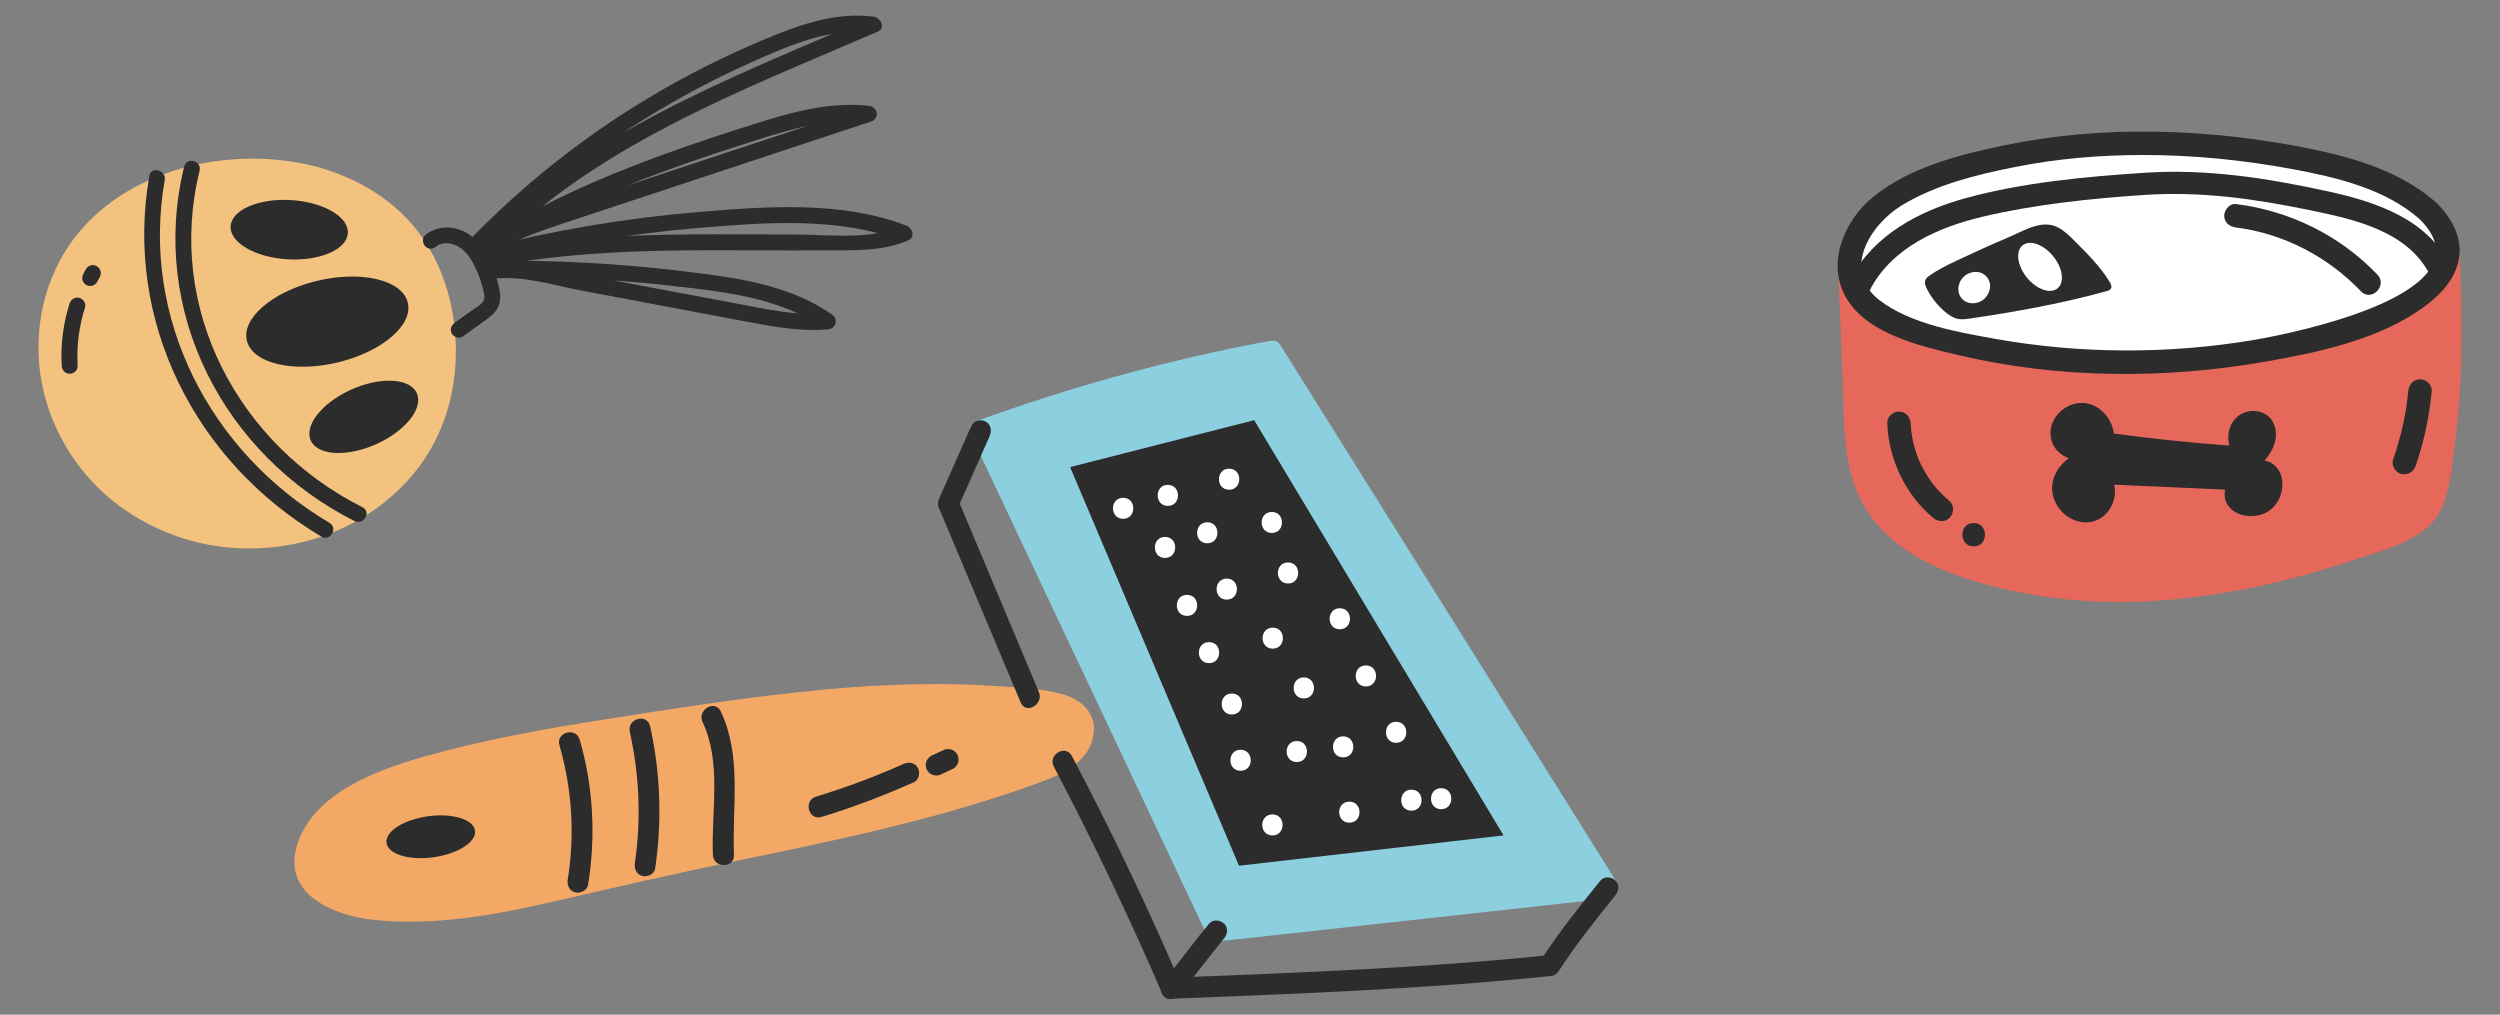 <?xml version="1.0" encoding="utf-8"?>
<!-- Generator: Adobe Illustrator 16.0.0, SVG Export Plug-In . SVG Version: 6.00 Build 0)  -->
<!DOCTYPE svg PUBLIC "-//W3C//DTD SVG 1.1//EN" "http://www.w3.org/Graphics/SVG/1.1/DTD/svg11.dtd">
<svg version="1.1" id="圖層_1" xmlns="http://www.w3.org/2000/svg" xmlns:xlink="http://www.w3.org/1999/xlink" x="0px" y="0px"
	 width="114.853px" height="46.615px" viewBox="0 0 114.853 46.615" enable-background="new 0 0 114.853 46.615"
	 xml:space="preserve">
<rect x="0" y="0" width="114.853" height="46.615" fill="#808080" stroke="none"/>
<g>
	<g>
		<g>
			<g>
				<path fill="#F2C27E" d="M20.578,13.437c-0.324-1.152-0.872-2.245-1.674-3.164c-1.27-1.454-3.132-2.406-5.096-2.779
					C9.721,6.719,4.993,8.145,2.91,11.688c-1.06,1.801-1.378,3.958-0.975,5.98c0.371,1.858,1.345,3.612,2.782,4.939
					c1.397,1.29,3.226,2.165,5.16,2.469c1.935,0.304,3.967,0.037,5.737-0.755c1.761-0.789,3.259-2.097,4.184-3.709
					c0.954-1.665,1.283-3.613,1.095-5.495C20.837,14.55,20.732,13.986,20.578,13.437z"/>
			</g>
		</g>
		<g>
			<g>
				<g>
					<path fill="#2C2C2C" d="M8.463,7.649c-1.634,6.634,1.817,13.262,7.822,16.288c0.419,0.212,0.791-0.419,0.369-0.632
						c-5.709-2.876-9.044-9.129-7.485-15.461C9.281,7.386,8.575,7.191,8.463,7.649L8.463,7.649z"/>
				</g>
			</g>
		</g>
		<g>
			<g>
				<g>
					<path fill="#2C2C2C" d="M6.861,8.08c-1.174,6.685,2.131,13.16,7.906,16.572c0.407,0.24,0.776-0.393,0.37-0.632
						c-5.475-3.233-8.687-9.388-7.57-15.744C7.647,7.814,6.942,7.616,6.861,8.08L6.861,8.08z"/>
				</g>
			</g>
		</g>
		<g>
			<g>
				<g>
					<path fill="#2C2C2C" d="M3.568,16.806c-0.054-0.908,0.06-1.805,0.336-2.671c0.06-0.189-0.07-0.4-0.256-0.45
						c-0.197-0.055-0.391,0.066-0.45,0.255c-0.294,0.922-0.419,1.9-0.362,2.866c0.012,0.198,0.16,0.366,0.366,0.366
						C3.392,17.172,3.58,17.005,3.568,16.806L3.568,16.806z"/>
				</g>
			</g>
		</g>
		<g>
			<g>
				<g>
					<path fill="#2C2C2C" d="M4.46,12.958c0.04-0.076,0.081-0.151,0.121-0.227c0.026-0.042,0.041-0.087,0.043-0.136
						c0.011-0.049,0.01-0.098-0.006-0.146c-0.012-0.048-0.034-0.09-0.066-0.125c-0.025-0.04-0.06-0.071-0.102-0.095
						c-0.03-0.012-0.06-0.024-0.089-0.037c-0.064-0.017-0.129-0.017-0.193,0c-0.029,0.012-0.059,0.024-0.088,0.037
						c-0.056,0.033-0.099,0.077-0.132,0.132c-0.04,0.076-0.081,0.151-0.121,0.227c-0.026,0.042-0.041,0.088-0.043,0.136
						c-0.012,0.049-0.01,0.098,0.006,0.147c0.012,0.047,0.034,0.089,0.066,0.124c0.025,0.04,0.06,0.071,0.102,0.094
						c0.029,0.013,0.06,0.025,0.089,0.037c0.063,0.017,0.129,0.017,0.193,0c0.029-0.012,0.059-0.024,0.088-0.037
						C4.384,13.056,4.427,13.012,4.46,12.958L4.46,12.958z"/>
				</g>
			</g>
		</g>
		<g>
			<g>
				<g>
					<path fill="#2C2C2C" d="M20.054,11.318c0.305-0.251,0.785-0.14,1.082,0.059c0.378,0.253,0.61,0.693,0.787,1.098
						c0.104,0.24,0.186,0.491,0.251,0.743c0.05,0.19,0.136,0.456,0.017,0.636c-0.122,0.186-0.395,0.319-0.571,0.447
						c-0.243,0.175-0.486,0.351-0.729,0.527c-0.16,0.117-0.237,0.319-0.132,0.502c0.093,0.158,0.34,0.248,0.502,0.131
						c0.307-0.222,0.613-0.444,0.92-0.666c0.288-0.208,0.597-0.402,0.728-0.75c0.125-0.329,0.059-0.691-0.027-1.022
						c-0.087-0.339-0.209-0.667-0.354-0.984c-0.253-0.553-0.625-1.108-1.184-1.39c-0.588-0.296-1.29-0.273-1.806,0.15
						c-0.152,0.126-0.131,0.388,0,0.519C19.688,11.469,19.901,11.444,20.054,11.318L20.054,11.318z"/>
				</g>
			</g>
		</g>
		<g>
			<g>
				<g>
					<path fill="#2C2C2C" d="M22.033,11.6c2.4-2.486,5.111-4.65,8.072-6.434c1.432-0.862,2.915-1.636,4.441-2.316
						c1.756-0.783,3.634-1.608,5.597-1.35c-0.062-0.228-0.123-0.455-0.185-0.683c-6.349,2.75-13.194,5.319-18.066,10.438
						c-0.277,0.292,0.085,0.811,0.444,0.575c2.588-1.697,5.414-2.958,8.316-4.014c1.411-0.512,2.837-0.98,4.269-1.432
						c1.634-0.515,3.273-0.978,5.003-0.786c-0.033-0.241-0.065-0.48-0.098-0.72c-3.084,1.021-6.169,2.041-9.254,3.061
						c-1.518,0.503-3.034,1.004-4.552,1.506c-1.313,0.436-2.623,0.875-3.823,1.577c-0.406,0.237-0.038,0.871,0.369,0.632
						c1.286-0.75,2.7-1.189,4.104-1.654c1.466-0.484,2.934-0.97,4.399-1.456c2.983-0.986,5.967-1.974,8.95-2.961
						c0.41-0.135,0.307-0.675-0.097-0.719c-1.632-0.181-3.21,0.197-4.759,0.675c-1.581,0.487-3.153,1.005-4.707,1.569
						c-2.961,1.076-5.852,2.357-8.492,4.088c0.147,0.191,0.296,0.384,0.444,0.576C27.234,6.704,34.044,4.172,40.329,1.45
						c0.379-0.164,0.121-0.642-0.186-0.682c-1.831-0.241-3.56,0.424-5.218,1.125c-1.707,0.721-3.364,1.557-4.958,2.502
						c-3.102,1.839-5.949,4.093-8.452,6.687C21.188,11.421,21.704,11.94,22.033,11.6L22.033,11.6z"/>
				</g>
			</g>
		</g>
		<g>
			<g>
				<g>
					<path fill="#2C2C2C" d="M22.389,12.114c3.181-0.812,6.419-1.371,9.691-1.641c3.084-0.256,6.43-0.527,9.376,0.6
						c-0.029-0.224-0.059-0.447-0.087-0.669c-1.424,0.631-3.348,0.369-4.869,0.37c-1.565,0-3.131-0.018-4.695-0.006
						c-3.148,0.023-6.295,0.179-9.392,0.781c-0.463,0.09-0.267,0.796,0.194,0.706c3.341-0.649,6.741-0.754,10.136-0.759
						c1.669-0.002,3.339,0.019,5.009,0.006c1.332-0.011,2.742,0.086,3.986-0.466c0.319-0.142,0.171-0.571-0.087-0.669
						c-3.008-1.151-6.424-0.888-9.571-0.626c-3.336,0.276-6.643,0.84-9.886,1.668C21.737,11.524,21.931,12.23,22.389,12.114
						L22.389,12.114z"/>
				</g>
			</g>
		</g>
		<g>
			<g>
				<g>
					<path fill="#2C2C2C" d="M22.461,12.713c2.767-0.032,5.532,0.096,8.283,0.405c2.424,0.272,5.054,0.528,7.107,1.964
						c0.062-0.227,0.123-0.455,0.185-0.683c-1.428,0.122-2.819-0.193-4.215-0.456c-1.298-0.244-2.596-0.488-3.895-0.732
						c-1.298-0.246-2.596-0.49-3.893-0.734c-1.202-0.226-2.398-0.537-3.625-0.369c-0.466,0.064-0.269,0.771,0.193,0.707
						c1.349-0.186,2.815,0.289,4.135,0.538c1.299,0.244,2.596,0.489,3.894,0.733c1.298,0.245,2.596,0.491,3.895,0.733
						c1.165,0.218,2.321,0.415,3.511,0.313c0.369-0.031,0.49-0.469,0.185-0.683c-2.002-1.401-4.5-1.706-6.866-1.993
						c-2.951-0.359-5.923-0.511-8.894-0.476C21.989,11.986,21.988,12.719,22.461,12.713L22.461,12.713z"/>
				</g>
			</g>
		</g>
		<g>
			<g>
				<path fill="#2C2C2C" d="M18.726,13.87c0.288,1.029-1.131,2.269-3.168,2.77c-2.037,0.5-3.922,0.073-4.209-0.956
					c-0.287-1.028,1.131-2.268,3.168-2.77C16.555,12.413,18.439,12.841,18.726,13.87z"/>
			</g>
		</g>
		<g>
			<g>
				<path fill="#2C2C2C" d="M19.128,18.021c0.358,0.674-0.434,1.726-1.768,2.349s-2.705,0.583-3.063-0.091
					c-0.357-0.673,0.434-1.725,1.768-2.348C17.398,17.308,18.771,17.348,19.128,18.021z"/>
			</g>
		</g>
		<g>
			<g>
				<path fill="#2C2C2C" d="M15.981,10.719c-0.053,0.75-1.301,1.285-2.788,1.193c-1.486-0.092-2.65-0.775-2.597-1.526
					c0.053-0.75,1.3-1.285,2.787-1.193S16.034,9.968,15.981,10.719z"/>
			</g>
		</g>
	</g>
	<g>
		<g>
			<g>
				<path fill="#8CD0E0" d="M74.335,40.742C74.335,40.742,74.335,40.742,74.335,40.742c-0.004-0.051-0.021-0.102-0.041-0.153
					c-0.004-0.008-0.006-0.018-0.01-0.026c-0.01-0.017-0.01-0.035-0.021-0.052c-1.736-2.772-3.473-5.544-5.208-8.316
					c-2.77-4.425-5.541-8.849-8.311-13.273c-0.642-1.023-1.281-2.047-1.923-3.07c-0.114-0.187-0.282-0.232-0.441-0.197
					c-0.002,0-0.002,0-0.004,0h-0.002c-0.013,0.003-0.024,0.003-0.036,0.007c-4.581,0.842-9.084,2.096-13.465,3.676
					c-0.163,0.044-0.25,0.146-0.287,0.264c-0.046,0.101-0.054,0.224,0.011,0.361c1.585,3.357,3.169,6.713,4.752,10.07
					c0.223,0.474,0.448,0.948,0.672,1.421c1.582,3.356,3.167,6.714,4.751,10.07c0.224,0.475,0.447,0.948,0.67,1.422
					c0.01,0.018,0.023,0.028,0.034,0.044c0.076,0.165,0.235,0.287,0.47,0.261c2.949-0.324,5.9-0.649,8.852-0.974
					c3.042-0.335,6.084-0.671,9.127-1.004c0.005-0.001,0.009-0.005,0.017-0.005c0.017-0.005,0.032-0.01,0.049-0.016
					C74.246,41.188,74.359,40.961,74.335,40.742z"/>
			</g>
		</g>
		<g>
			<g>
				<g>
					<path fill="#2C2C2C" d="M55.551,42.43c-0.716,0.859-1.368,1.77-2.084,2.629c-0.163,0.194-0.205,0.496,0,0.683
						c0.178,0.164,0.509,0.208,0.683,0c0.716-0.859,1.369-1.771,2.085-2.63c0.162-0.194,0.204-0.496,0-0.682
						C56.057,42.265,55.725,42.221,55.551,42.43L55.551,42.43z"/>
				</g>
			</g>
		</g>
		<g>
			<g>
				<g>
					<path fill="#2C2C2C" d="M73.53,40.451c-0.963,1.186-1.917,2.384-2.75,3.667c-0.145,0.218-0.046,0.534,0.172,0.661
						c0.235,0.137,0.519,0.046,0.661-0.173c0.789-1.213,1.688-2.348,2.601-3.472c0.163-0.202,0.197-0.485,0-0.683
						C74.044,40.281,73.695,40.248,73.53,40.451L73.53,40.451z"/>
				</g>
			</g>
		</g>
		<g>
			<g>
				<g>
					<path fill="#2C2C2C" d="M53.808,45.883c5.802-0.229,11.609-0.439,17.389-1.039c0.611-0.063,0.619-1.031,0-0.966
						c-5.779,0.599-11.587,0.811-17.389,1.04C53.188,44.941,53.185,45.908,53.808,45.883L53.808,45.883z"/>
				</g>
			</g>
		</g>
		<g>
			<g>
				<g>
					<path fill="#2C2C2C" d="M44.632,19.544c-0.492,1.115-0.986,2.23-1.479,3.344c-0.105,0.239-0.07,0.52,0.172,0.662
						c0.207,0.119,0.557,0.066,0.663-0.174c0.492-1.114,0.984-2.229,1.479-3.343c0.104-0.239,0.068-0.52-0.175-0.662
						C45.088,19.25,44.738,19.304,44.632,19.544L44.632,19.544z"/>
				</g>
			</g>
		</g>
		<g>
			<g>
				<path fill="#F3A965" d="M50.256,33.504c0-0.011-0.006-0.019-0.006-0.03c0.004-0.033,0.014-0.063,0.01-0.1
					c-0.095-0.807-0.692-1.266-1.437-1.478c-1.064-0.301-2.27-0.325-3.366-0.393c-2.936-0.182-5.882-0.019-8.803,0.299
					c-2.926,0.319-5.842,0.77-8.747,1.229c-2.846,0.448-5.696,0.952-8.47,1.742c-2.118,0.604-4.954,1.637-5.751,3.934
					c-0.819,2.365,1.644,3.369,3.525,3.557c2.782,0.279,5.554-0.23,8.255-0.854c2.792-0.644,5.579-1.285,8.383-1.864
					c3.135-0.648,6.273-1.297,9.36-2.149c1.521-0.419,3.027-0.889,4.508-1.434C48.882,35.536,50.214,34.933,50.256,33.504z"/>
			</g>
		</g>
		<g>
			<g>
				<g>
					<path fill="#2C2C2C" d="M43.153,23.375c1.251,2.964,2.487,5.936,3.74,8.9c0.241,0.571,1.074,0.079,0.833-0.487
						c-1.251-2.965-2.487-5.936-3.738-8.9C43.746,22.317,42.915,22.809,43.153,23.375L43.153,23.375z"/>
				</g>
			</g>
		</g>
		<g>
			<g>
				<g>
					<path fill="#2C2C2C" d="M48.414,35.22c1.793,3.41,3.453,6.887,4.977,10.424c0.244,0.57,1.077,0.079,0.835-0.487
						c-1.523-3.537-3.186-7.015-4.979-10.424C48.957,34.182,48.124,34.67,48.414,35.22L48.414,35.22z"/>
				</g>
			</g>
		</g>
		<g>
			<g>
				<polygon fill="#2C2C2C" points="49.162,21.458 56.921,39.772 69.074,38.379 57.618,19.303 				"/>
			</g>
		</g>
		<g>
			<g>
				
					<ellipse transform="matrix(0.99 -0.138 0.138 0.99 -5.126 3.107)" fill="#2C2C2C" cx="19.806" cy="38.453" rx="2.054" ry="0.95"/>
			</g>
		</g>
		<g>
			<g>
				<g>
					<path fill="#FFFFFF" d="M51.599,23.835c0.62,0,0.622-0.966,0-0.966C50.978,22.869,50.976,23.835,51.599,23.835L51.599,23.835z"
						/>
				</g>
			</g>
		</g>
		<g>
			<g>
				<g>
					<path fill="#FFFFFF" d="M53.652,23.241c0.62,0,0.622-0.966,0-0.966C53.031,22.274,53.029,23.241,53.652,23.241L53.652,23.241z"
						/>
				</g>
			</g>
		</g>
		<g>
			<g>
				<g>
					<path fill="#FFFFFF" d="M56.467,22.499c0.621,0,0.623-0.967,0-0.967S55.844,22.499,56.467,22.499L56.467,22.499z"/>
				</g>
			</g>
		</g>
		<g>
			<g>
				<g>
					<path fill="#FFFFFF" d="M53.523,25.632c0.621,0,0.623-0.966,0-0.966C52.902,24.666,52.9,25.632,53.523,25.632L53.523,25.632z"
						/>
				</g>
			</g>
		</g>
		<g>
			<g>
				<g>
					<path fill="#FFFFFF" d="M55.464,24.96c0.621,0,0.623-0.966,0-0.966C54.843,23.994,54.841,24.96,55.464,24.96L55.464,24.96z"/>
				</g>
			</g>
		</g>
		<g>
			<g>
				<g>
					<path fill="#FFFFFF" d="M58.428,24.485c0.621,0,0.623-0.966,0-0.966C57.808,23.519,57.806,24.485,58.428,24.485L58.428,24.485z
						"/>
				</g>
			</g>
		</g>
		<g>
			<g>
				<g>
					<path fill="#FFFFFF" d="M54.532,28.295c0.621,0,0.623-0.966,0-0.966S53.909,28.295,54.532,28.295L54.532,28.295z"/>
				</g>
			</g>
		</g>
		<g>
			<g>
				<g>
					<path fill="#FFFFFF" d="M56.359,27.547c0.62,0,0.622-0.966,0-0.966C55.738,26.581,55.736,27.547,56.359,27.547L56.359,27.547z"
						/>
				</g>
			</g>
		</g>
		<g>
			<g>
				<g>
					<path fill="#FFFFFF" d="M59.174,26.806c0.621,0,0.621-0.966,0-0.966C58.551,25.84,58.551,26.806,59.174,26.806L59.174,26.806z"
						/>
				</g>
			</g>
		</g>
		<g>
			<g>
				<g>
					<path fill="#FFFFFF" d="M55.543,30.466c0.623,0,0.623-0.966,0-0.966C54.922,29.5,54.921,30.466,55.543,30.466L55.543,30.466z"
						/>
				</g>
			</g>
		</g>
		<g>
			<g>
				<g>
					<path fill="#FFFFFF" d="M58.472,29.8c0.621,0,0.623-0.965,0-0.965S57.849,29.8,58.472,29.8L58.472,29.8z"/>
				</g>
			</g>
		</g>
		<g>
			<g>
				<g>
					<path fill="#FFFFFF" d="M61.552,28.909c0.623,0,0.623-0.966,0-0.966C60.931,27.942,60.929,28.909,61.552,28.909L61.552,28.909z
						"/>
				</g>
			</g>
		</g>
		<g>
			<g>
				<g>
					<path fill="#FFFFFF" d="M56.592,32.826c0.621,0,0.623-0.966,0-0.966C55.971,31.86,55.969,32.826,56.592,32.826L56.592,32.826z"
						/>
				</g>
			</g>
		</g>
		<g>
			<g>
				<g>
					<path fill="#FFFFFF" d="M59.899,32.088c0.622,0,0.622-0.966,0-0.966C59.278,31.122,59.276,32.088,59.899,32.088L59.899,32.088z
						"/>
				</g>
			</g>
		</g>
		<g>
			<g>
				<g>
					<path fill="#FFFFFF" d="M62.75,31.536c0.623,0,0.623-0.966,0-0.966C62.129,30.57,62.127,31.536,62.75,31.536L62.75,31.536z"/>
				</g>
			</g>
		</g>
		<g>
			<g>
				<g>
					<path fill="#FFFFFF" d="M56.993,35.41c0.623,0,0.623-0.965,0-0.965C56.372,34.445,56.37,35.41,56.993,35.41L56.993,35.41z"/>
				</g>
			</g>
		</g>
		<g>
			<g>
				<g>
					<path fill="#FFFFFF" d="M59.577,35.009c0.623,0,0.623-0.966,0-0.966C58.956,34.042,58.954,35.009,59.577,35.009L59.577,35.009z
						"/>
				</g>
			</g>
		</g>
		<g>
			<g>
				<g>
					<path fill="#FFFFFF" d="M61.705,34.794c0.623,0,0.623-0.965,0-0.965C61.084,33.829,61.082,34.794,61.705,34.794L61.705,34.794z
						"/>
				</g>
			</g>
		</g>
		<g>
			<g>
				<g>
					<path fill="#FFFFFF" d="M64.14,34.125c0.621,0,0.623-0.965,0-0.965C63.519,33.16,63.517,34.125,64.14,34.125L64.14,34.125z"/>
				</g>
			</g>
		</g>
		<g>
			<g>
				<g>
					<path fill="#FFFFFF" d="M58.456,38.381c0.621,0,0.623-0.966,0-0.966C57.834,37.415,57.834,38.381,58.456,38.381L58.456,38.381z
						"/>
				</g>
			</g>
		</g>
		<g>
			<g>
				<g>
					<path fill="#FFFFFF" d="M61.991,37.795c0.62,0,0.622-0.966,0-0.966C61.368,36.829,61.368,37.795,61.991,37.795L61.991,37.795z"
						/>
				</g>
			</g>
		</g>
		<g>
			<g>
				<g>
					<path fill="#FFFFFF" d="M64.842,37.244c0.621,0,0.623-0.966,0-0.966S64.219,37.244,64.842,37.244L64.842,37.244z"/>
				</g>
			</g>
		</g>
		<g>
			<g>
				<g>
					<path fill="#FFFFFF" d="M66.208,37.176c0.621,0,0.623-0.966,0-0.966C65.588,36.21,65.586,37.176,66.208,37.176L66.208,37.176z"
						/>
				</g>
			</g>
		</g>
		<g>
			<g>
				<g>
					<path fill="#2C2C2C" d="M25.702,34.238c0.575,1.998,0.715,4.107,0.382,6.163c-0.044,0.259,0.066,0.517,0.337,0.594
						c0.229,0.066,0.553-0.081,0.595-0.337c0.363-2.23,0.244-4.502-0.383-6.676C26.461,33.385,25.529,33.638,25.702,34.238
						L25.702,34.238z"/>
				</g>
			</g>
		</g>
		<g>
			<g>
				<g>
					<path fill="#2C2C2C" d="M28.933,33.618c0.441,1.975,0.528,4.028,0.235,6.03c-0.038,0.26,0.064,0.516,0.339,0.595
						c0.225,0.064,0.555-0.08,0.592-0.338c0.32-2.184,0.248-4.388-0.234-6.543C29.729,32.755,28.797,33.012,28.933,33.618
						L28.933,33.618z"/>
				</g>
			</g>
		</g>
		<g>
			<g>
				<g>
					<path fill="#2C2C2C" d="M32.278,33.171c0.886,1.887,0.392,4.102,0.473,6.107c0.025,0.619,0.992,0.623,0.968,0
						c-0.091-2.218,0.375-4.507-0.605-6.595C32.85,32.12,32.017,32.61,32.278,33.171L32.278,33.171z"/>
				</g>
			</g>
		</g>
		<g>
			<g>
				<g>
					<path fill="#2C2C2C" d="M37.743,37.531c1.448-0.442,2.866-0.979,4.248-1.599c0.238-0.106,0.295-0.453,0.174-0.661
						c-0.144-0.245-0.422-0.28-0.662-0.173c-1.305,0.585-2.648,1.084-4.018,1.501C36.894,36.782,37.146,37.714,37.743,37.531
						L37.743,37.531z"/>
				</g>
			</g>
		</g>
		<g>
			<g>
				<g>
					<path fill="#2C2C2C" d="M43.256,35.564c0.182-0.084,0.361-0.168,0.543-0.253c0.057-0.03,0.103-0.072,0.137-0.125
						c0.041-0.046,0.069-0.101,0.085-0.164c0.021-0.064,0.022-0.128,0.01-0.193c-0.004-0.064-0.023-0.124-0.058-0.18
						c-0.065-0.102-0.166-0.193-0.289-0.221c-0.044-0.006-0.085-0.011-0.129-0.017c-0.087,0-0.169,0.021-0.242,0.065
						c-0.182,0.084-0.363,0.168-0.543,0.252c-0.058,0.03-0.103,0.072-0.137,0.125c-0.042,0.046-0.072,0.102-0.085,0.164
						c-0.021,0.064-0.024,0.129-0.01,0.193c0.004,0.064,0.022,0.124,0.057,0.18c0.066,0.103,0.167,0.194,0.29,0.222
						c0.041,0.005,0.085,0.011,0.129,0.017C43.101,35.63,43.182,35.608,43.256,35.564L43.256,35.564z"/>
				</g>
			</g>
		</g>
	</g>
	<g>
		<g>
			<g>
				<g>
					<g>
						<g>
							<path fill="#E6685A" d="M112.998,11.599c-0.013-0.307-0.486,4.814-12.253,4.906c-10.426,0.081-13.955-1.606-15.156-2.65
								c-0.019-0.484-0.035-0.967-0.057-1.451c-0.026-0.69-1.104-0.694-1.075,0c0.068,1.694,0.132,3.39,0.197,5.083
								c0.064,1.682-0.007,3.406,0.617,4.999c1.196,3.052,4.736,4.188,7.7,4.762c3.363,0.651,6.825,0.469,10.172-0.187
								c1.723-0.338,3.419-0.804,5.082-1.364c1.307-0.44,3.091-0.843,3.833-2.136c0.458-0.798,0.532-1.815,0.659-2.707
								c0.131-0.922,0.228-1.848,0.286-2.778C113.142,15.919,113.079,13.757,112.998,11.599z"/>
						</g>
					</g>
					<g>
						<g>
							<g>
								<path fill="#FFFFFF" d="M111.544,9.69c-0.251-0.237-0.534-0.446-0.819-0.624c-1.668-1.037-3.615-1.524-5.55-1.867
									c-3.128-0.556-6.329-0.77-9.5-0.501c-1.584,0.134-3.16,0.391-4.702,0.787c-1.402,0.36-2.881,0.832-4.104,1.63
									c-0.311,0.203-0.604,0.433-0.863,0.697c-0.903,0.913-1.375,2.379-0.774,3.515c0.458,0.864,1.404,1.342,2.318,1.69
									c1.759,0.669,3.616,1.057,5.482,1.301c4.625,0.604,9.371,0.329,13.875-0.882c1.463-0.393,2.925-0.896,4.154-1.781
									c0.695-0.501,1.346-1.2,1.397-2.056C112.504,10.861,112.099,10.209,111.544,9.69z"/>
							</g>
						</g>
						<g>
							<g>
								<g>
									<path fill="#2C2C2C" d="M111.926,9.309c-1.591-1.408-3.736-2.056-5.778-2.472c-2.328-0.475-4.714-0.746-7.09-0.788
										c-2.368-0.042-4.746,0.157-7.065,0.645c-2.042,0.429-4.308,1.013-5.954,2.366c-1.285,1.053-2.12,2.958-1.271,4.538
										c0.932,1.731,3.453,2.301,5.195,2.715c4.59,1.087,9.486,1.114,14.119,0.3c2.46-0.432,5.188-1.005,7.251-2.493
										c0.735-0.53,1.423-1.229,1.616-2.147C113.169,10.936,112.635,10.015,111.926,9.309c-0.491-0.489-1.254,0.272-0.762,0.761
										c3.389,3.373-5.733,5.233-7.668,5.556c-3.878,0.646-7.919,0.636-11.791-0.052c-1.737-0.31-3.919-0.681-5.353-1.778
										c-1.753-1.343-0.457-3.464,1.02-4.363c1.561-0.948,3.425-1.406,5.198-1.76c1.933-0.385,3.903-0.552,5.871-0.552
										c2.304-0.001,4.604,0.227,6.867,0.647c2.021,0.375,4.274,0.903,5.855,2.302C111.682,10.528,112.445,9.769,111.926,9.309z"
										/>
								</g>
							</g>
						</g>
					</g>
					<g>
						<g>
							<path fill="#2C2C2C" d="M96.918,12.946c-0.431-0.7-1.018-1.287-1.599-1.868c-0.238-0.238-0.482-0.481-0.784-0.635
								c-0.317-0.163-0.651-0.154-0.983-0.07c-0.429,0.109-0.854,0.348-1.234,0.509c-0.818,0.348-1.629,0.714-2.433,1.095
								c-0.43,0.203-0.858,0.412-1.244,0.687c-0.07,0.049-0.139,0.103-0.176,0.179c-0.068,0.14-0.006,0.308,0.068,0.447
								c0.192,0.371,0.454,0.707,0.767,0.986c0.197,0.179,0.428,0.339,0.69,0.381c0.173,0.027,0.347,0.001,0.519-0.024
								c2.11-0.312,4.214-0.687,6.269-1.256c0.074-0.02,0.155-0.045,0.196-0.111C97.036,13.17,96.979,13.043,96.918,12.946z
								 M91.156,13.731c-0.313,0.277-0.774,0.271-1.026-0.016c-0.253-0.286-0.204-0.743,0.109-1.021s0.773-0.271,1.027,0.015
								C91.519,12.997,91.47,13.453,91.156,13.731z M94.524,13.249c-0.333,0.271-0.962,0.048-1.406-0.498
								c-0.443-0.546-0.532-1.208-0.199-1.478c0.333-0.271,0.964-0.048,1.406,0.498C94.769,12.316,94.858,12.978,94.524,13.249z"/>
						</g>
					</g>
					<g>
						<g>
							<g>
								<path fill="#2C2C2C" d="M85.896,13.338c1.012-1.965,3.146-2.899,5.198-3.384c2.407-0.569,4.965-0.834,7.431-0.999
									c2.592-0.17,5.055,0.175,7.588,0.7c2.05,0.424,4.534,0.956,5.543,3.02c0.287,0.589,1.165,0.074,0.878-0.513
									c-1.034-2.121-3.447-2.905-5.59-3.372c-2.798-0.609-5.549-1.041-8.419-0.853c-2.724,0.179-5.629,0.448-8.267,1.179
									c-2.103,0.582-4.207,1.699-5.241,3.708C84.719,13.407,85.597,13.922,85.896,13.338L85.896,13.338z"/>
							</g>
						</g>
					</g>
				</g>
				<g>
					<g>
						<g>
							<path fill="#2C2C2C" d="M102.721,10.451c2.183,0.274,4.229,1.344,5.742,2.931c0.479,0.503,1.238-0.26,0.761-0.762
								c-1.725-1.809-4.03-2.935-6.503-3.247c-0.289-0.036-0.538,0.273-0.538,0.539C102.183,10.233,102.432,10.414,102.721,10.451
								L102.721,10.451z"/>
						</g>
					</g>
				</g>
				<g>
					<g>
						<g>
							<path fill="#2C2C2C" d="M86.702,19.446c0.068,1.659,0.829,3.271,2.107,4.342c0.223,0.187,0.543,0.219,0.761,0
								c0.192-0.192,0.225-0.574,0-0.761c-0.562-0.47-0.97-0.986-1.295-1.638c-0.294-0.587-0.471-1.294-0.497-1.942
								c-0.012-0.291-0.239-0.539-0.538-0.539C86.958,18.908,86.689,19.155,86.702,19.446L86.702,19.446z"/>
						</g>
					</g>
				</g>
				<g>
					<g>
						<g>
							<path fill="#2C2C2C" d="M90.674,25.104c0.692,0,0.693-1.076,0-1.076C89.981,24.027,89.979,25.104,90.674,25.104
								L90.674,25.104z"/>
						</g>
					</g>
				</g>
				<g>
					<g>
						<g>
							<path fill="#2C2C2C" d="M110.979,21.397c0.388-1.11,0.627-2.262,0.737-3.433c0.025-0.281-0.267-0.55-0.539-0.538
								c-0.313,0.015-0.51,0.237-0.537,0.538c-0.05,0.523-0.125,1.008-0.245,1.555c-0.119,0.54-0.271,1.071-0.454,1.592
								c-0.093,0.266,0.105,0.601,0.375,0.663C110.617,21.842,110.879,21.682,110.979,21.397L110.979,21.397z"/>
						</g>
					</g>
				</g>
			</g>
		</g>
		<g>
			<g>
				<path fill="#2C2C2C" d="M104.841,22.029c-0.059-0.435-0.392-0.816-0.801-0.864c0.271-0.332,0.492-0.701,0.52-1.141
					c0.028-0.487-0.226-0.943-0.702-1.095c-0.425-0.135-0.918,0.003-1.203,0.348c-0.271,0.331-0.344,0.785-0.24,1.193
					c-1.764-0.129-3.522-0.31-5.275-0.549c-0.009-0.001-0.016,0.001-0.023,0.001c-0.071-0.555-0.429-1.069-0.948-1.298
					c-0.624-0.275-1.334-0.023-1.721,0.522c-0.371,0.522-0.329,1.226,0.164,1.654c0.126,0.11,0.273,0.194,0.431,0.254
					c-0.611,0.438-0.971,1.201-0.644,1.963c0.442,1.028,1.838,1.393,2.512,0.386c0.224-0.333,0.313-0.755,0.214-1.136
					c1.702,0.076,3.404,0.151,5.106,0.227c-0.063,0.234-0.029,0.496,0.115,0.709c0.35,0.522,1.105,0.617,1.653,0.395
					C104.61,23.349,104.928,22.672,104.841,22.029z"/>
			</g>
		</g>
	</g>
</g>
</svg>
